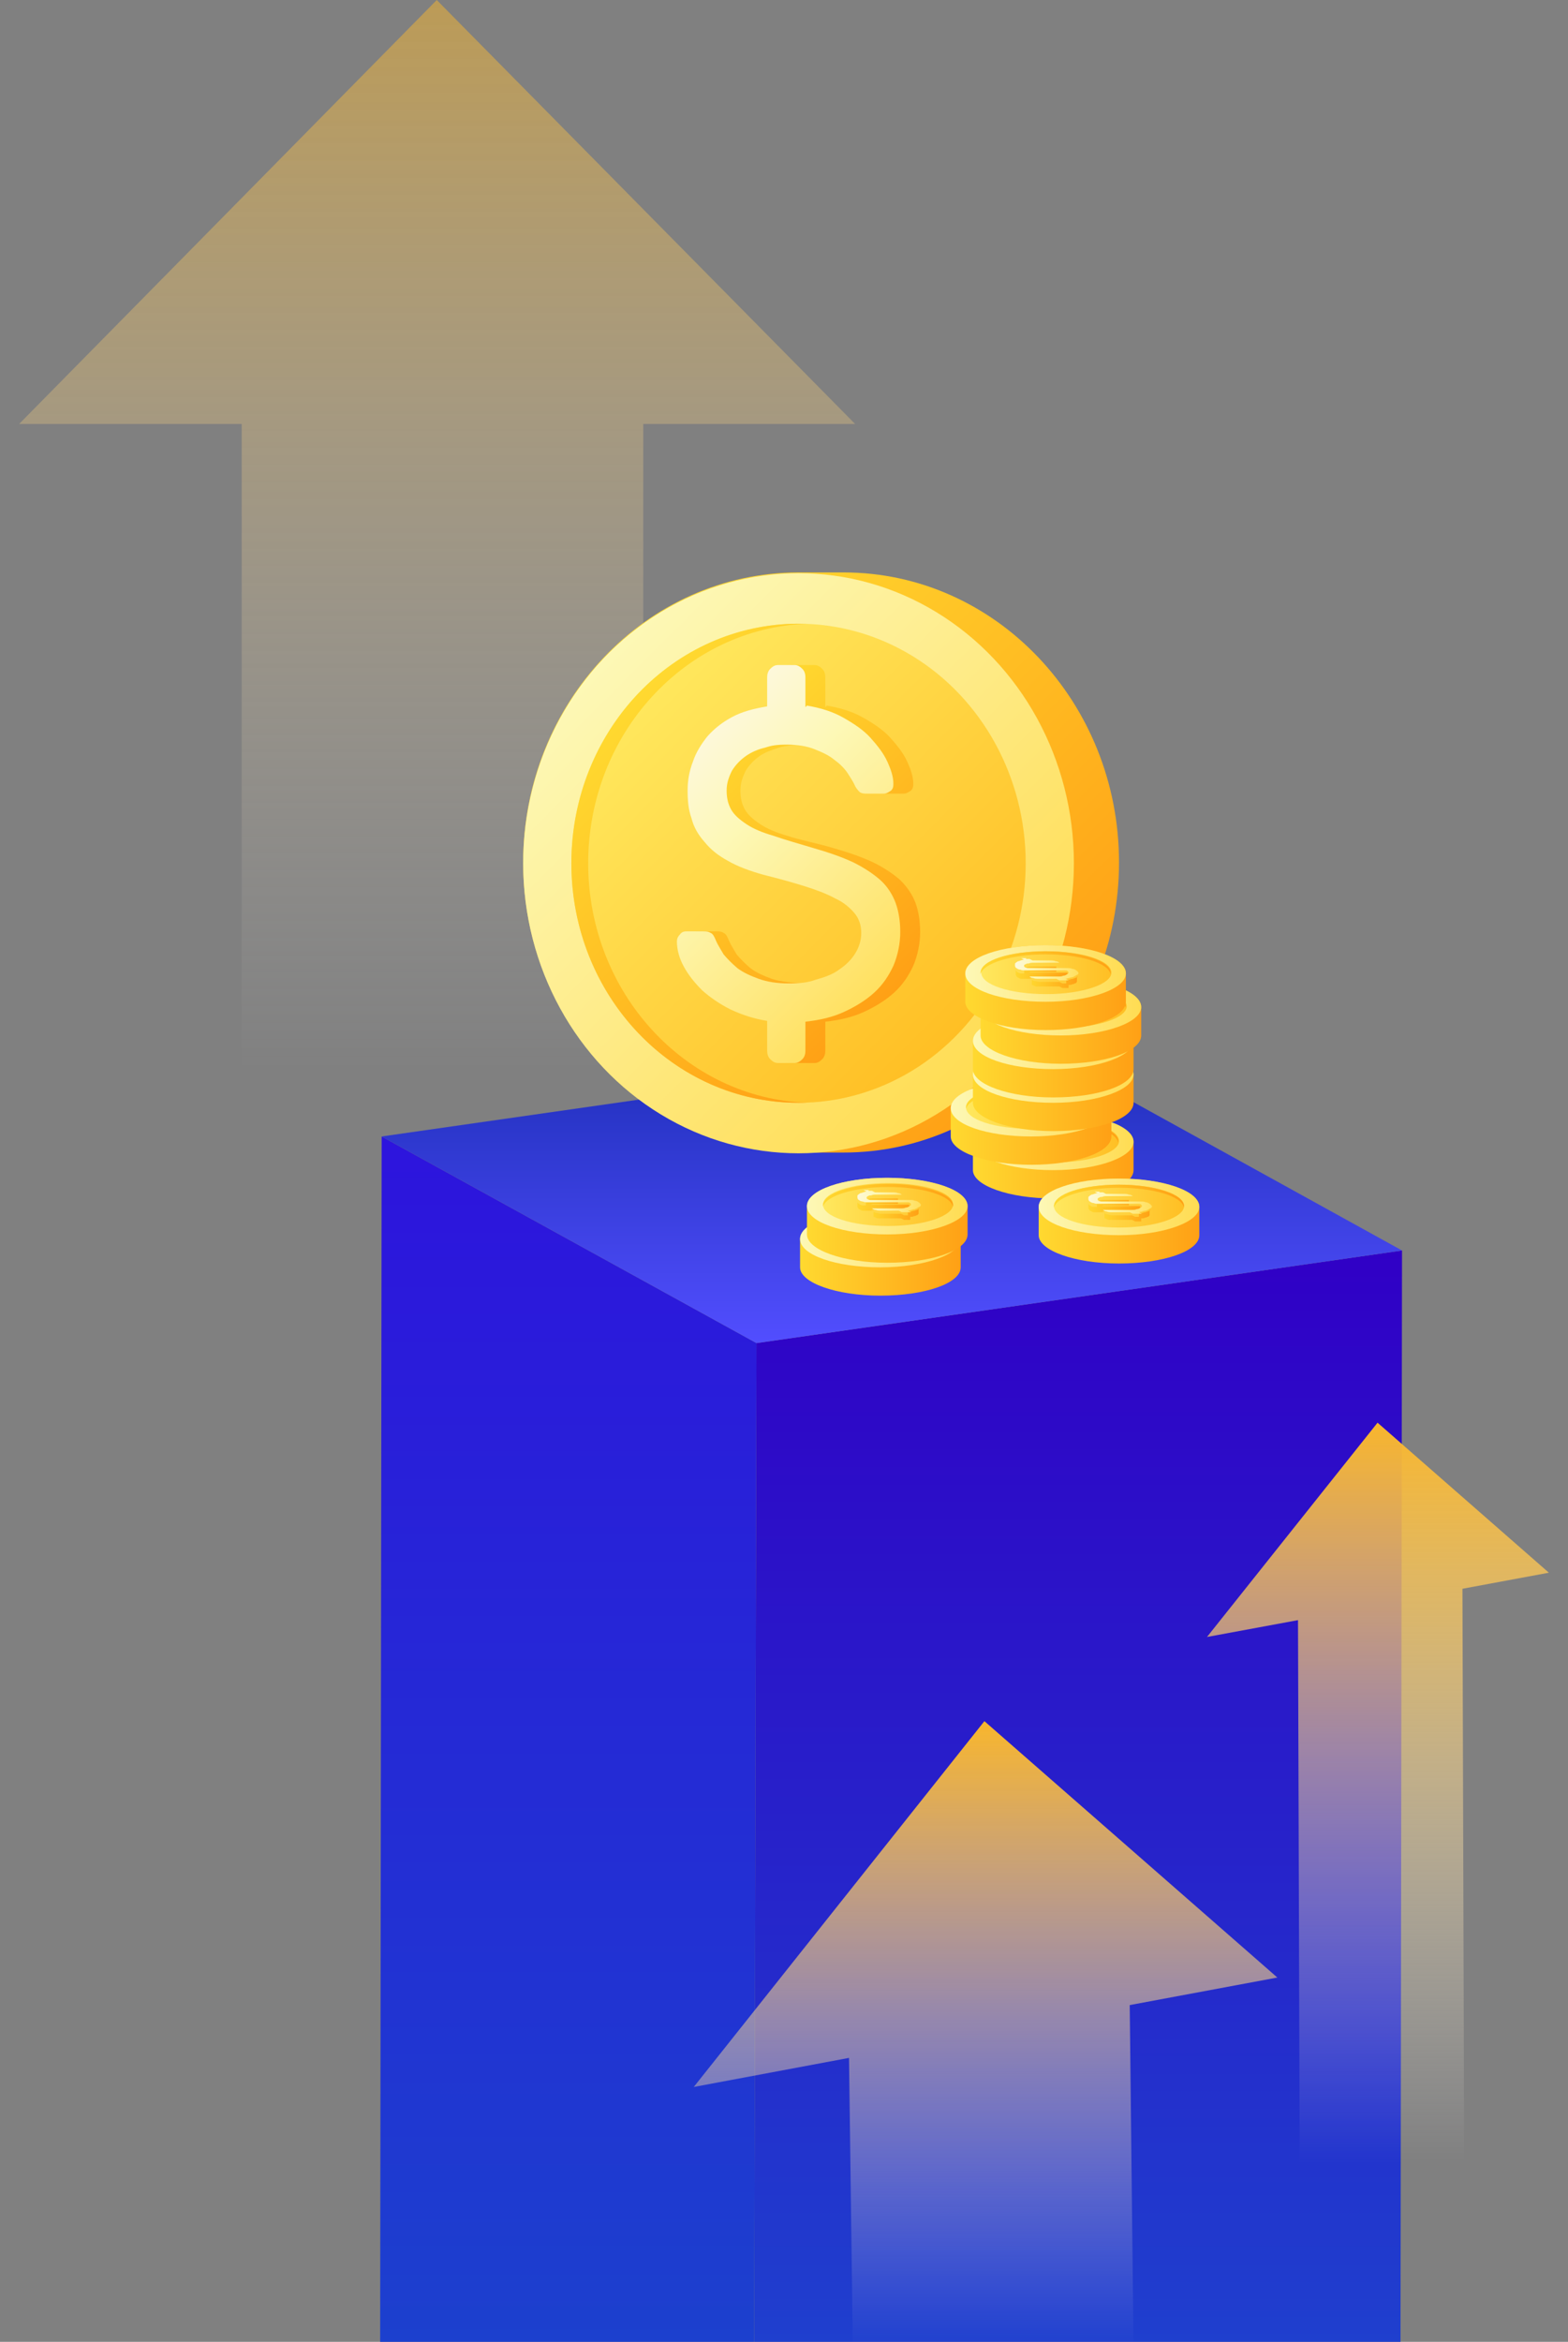<svg xmlns="http://www.w3.org/2000/svg" xmlns:xlink="http://www.w3.org/1999/xlink" viewBox="0 0 205 306"><rect x="0" y="0" width="205" height="306" fill="#808080" stroke="none"/><defs><style>      .st0 {        isolation: isolate;      }      .st1 {        fill: url(#Degradado_sin_nombre_4619);      }      .st2 {        fill: url(#Degradado_sin_nombre_4616);      }      .st3 {        fill: url(#Degradado_sin_nombre_4614);      }      .st4 {        fill: url(#Degradado_sin_nombre_4611);      }      .st5 {        fill: url(#Degradado_sin_nombre_4610);      }      .st6 {        fill: url(#Degradado_sin_nombre_4617);      }      .st7 {        fill: url(#Degradado_sin_nombre_4613);      }      .st8 {        fill: url(#Degradado_sin_nombre_4618);      }      .st9 {        fill: url(#Degradado_sin_nombre_4615);      }      .st10 {        fill: url(#Degradado_sin_nombre_4612);      }      .st11 {        fill: url(#Degradado_sin_nombre_4625);      }      .st12 {        fill: url(#Degradado_sin_nombre_4624);      }      .st13 {        fill: url(#Degradado_sin_nombre_4620);      }      .st14 {        fill: url(#Degradado_sin_nombre_4622);      }      .st15 {        fill: url(#Degradado_sin_nombre_4623);      }      .st16 {        fill: url(#Degradado_sin_nombre_4621);      }      .st17 {        fill: url(#Degradado_sin_nombre_4626);      }      .st18 {        fill: url(#_未命名漸層_8);      }      .st19 {        fill: url(#_未命名漸層_9);      }      .st20 {        fill: url(#Degradado_sin_nombre_471);      }      .st21 {        fill: url(#Degradado_sin_nombre_474);      }      .st22 {        fill: url(#Degradado_sin_nombre_472);      }      .st23 {        fill: url(#Degradado_sin_nombre_473);      }      .st24 {        fill: url(#Degradado_sin_nombre_478);      }      .st25 {        fill: url(#Degradado_sin_nombre_476);      }      .st26 {        fill: url(#Degradado_sin_nombre_477);      }      .st27 {        fill: url(#Degradado_sin_nombre_475);      }      .st28 {        fill: url(#Degradado_sin_nombre_479);      }      .st29 {        fill: url(#Degradado_sin_nombre_469);      }      .st30 {        fill: url(#Degradado_sin_nombre_464);      }      .st31 {        fill: url(#Degradado_sin_nombre_463);      }      .st32 {        fill: url(#Degradado_sin_nombre_462);      }      .st33 {        fill: url(#Degradado_sin_nombre_461);      }      .st34 {        fill: url(#Degradado_sin_nombre_466);      }      .st35 {        fill: url(#Degradado_sin_nombre_467);      }      .st36 {        fill: url(#Degradado_sin_nombre_465);      }      .st37 {        fill: url(#Degradado_sin_nombre_468);      }      .st38 {        fill: url(#Degradado_sin_nombre_485);      }      .st39 {        fill: url(#Degradado_sin_nombre_482);      }      .st40 {        fill: url(#Degradado_sin_nombre_489);      }      .st41 {        fill: url(#Degradado_sin_nombre_486);      }      .st42 {        fill: url(#Degradado_sin_nombre_484);      }      .st43 {        fill: url(#Degradado_sin_nombre_481);      }      .st44 {        fill: url(#Degradado_sin_nombre_487);      }      .st45 {        fill: url(#Degradado_sin_nombre_483);      }      .st46 {        fill: url(#Degradado_sin_nombre_488);      }      .st47 {        fill: url(#Degradado_sin_nombre_452);      }      .st48 {        fill: url(#Degradado_sin_nombre_451);      }      .st49 {        fill: url(#Degradado_sin_nombre_453);      }      .st50 {        fill: url(#_未命名漸層_10);        mix-blend-mode: overlay;        opacity: .5;      }      .st51 {        fill: url(#Degradado_sin_nombre_47);      }      .st52 {        fill: url(#Degradado_sin_nombre_48);      }      .st53 {        fill: url(#Degradado_sin_nombre_49);      }      .st54 {        fill: url(#Degradado_sin_nombre_45);      }      .st55 {        fill: url(#Degradado_sin_nombre_46);      }      .st56 {        fill: url(#Degradado_sin_nombre_51);      }      .st57 {        fill: url(#Degradado_sin_nombre_50);      }    </style><linearGradient id="Degradado_sin_nombre_51" data-name="Degradado sin nombre 51" x1="141" y1="306.1" x2="141" y2="163.4" gradientUnits="userSpaceOnUse"><stop offset="0" stop-color="#1f3fce"></stop><stop offset="1" stop-color="#3000c6"></stop></linearGradient><linearGradient id="Degradado_sin_nombre_50" data-name="Degradado sin nombre 50" x1="74.3" y1="306.1" x2="74.3" y2="148.5" gradientUnits="userSpaceOnUse"><stop offset="0" stop-color="#1c40ce"></stop><stop offset="1" stop-color="#2d14dd"></stop></linearGradient><linearGradient id="Degradado_sin_nombre_49" data-name="Degradado sin nombre 49" x1="116.6" y1="175.5" x2="116.6" y2="136.4" gradientUnits="userSpaceOnUse"><stop offset="0" stop-color="#524eff"></stop><stop offset="1" stop-color="#1d2eb8"></stop></linearGradient><linearGradient id="_&#x672A;&#x547D;&#x540D;&#x6F38;&#x5C64;_10" data-name="&#x672A;&#x547D;&#x540D;&#x6F38;&#x5C64; 10" x1="57.1" y1="234.7" x2="57.1" y2="0" gradientUnits="userSpaceOnUse"><stop offset=".4" stop-color="#fff" stop-opacity="0"></stop><stop offset="1" stop-color="#f8b62d"></stop></linearGradient><linearGradient id="Degradado_sin_nombre_46" data-name="Degradado sin nombre 46" x1="79.8" y1="85.2" x2="135" y2="140.4" gradientUnits="userSpaceOnUse"><stop offset="0" stop-color="#ffd930"></stop><stop offset="1" stop-color="#ffa015"></stop></linearGradient><linearGradient id="Degradado_sin_nombre_48" data-name="Degradado sin nombre 48" x1="78.3" y1="86.6" x2="130.6" y2="138.9" gradientUnits="userSpaceOnUse"><stop offset="0" stop-color="#fdf8b6"></stop><stop offset="1" stop-color="#ffdc52"></stop></linearGradient><linearGradient id="Degradado_sin_nombre_47" data-name="Degradado sin nombre 47" x1="82.8" y1="91.2" x2="126" y2="134.4" gradientUnits="userSpaceOnUse"><stop offset="0" stop-color="#ffe85e"></stop><stop offset="1" stop-color="#ffbf24"></stop></linearGradient><linearGradient id="Degradado_sin_nombre_461" data-name="Degradado sin nombre 46" x1="80.2" y1="93.9" x2="118" y2="131.7" xlink:href="#Degradado_sin_nombre_46"></linearGradient><linearGradient id="Degradado_sin_nombre_462" data-name="Degradado sin nombre 46" x1="91" y1="98.7" x2="119.5" y2="127.2" xlink:href="#Degradado_sin_nombre_46"></linearGradient><linearGradient id="Degradado_sin_nombre_45" data-name="Degradado sin nombre 45" x1="89.1" y1="98.9" x2="117.1" y2="127" gradientUnits="userSpaceOnUse"><stop offset="0" stop-color="#fdf8db"></stop><stop offset=".3" stop-color="#fdf8b6"></stop><stop offset="1" stop-color="#ffe060"></stop></linearGradient><linearGradient id="Degradado_sin_nombre_463" data-name="Degradado sin nombre 46" x1="127.2" y1="151" x2="148.2" y2="151" xlink:href="#Degradado_sin_nombre_46"></linearGradient><linearGradient id="Degradado_sin_nombre_481" data-name="Degradado sin nombre 48" x1="127.2" y1="149.2" x2="148.2" y2="149.2" xlink:href="#Degradado_sin_nombre_48"></linearGradient><linearGradient id="Degradado_sin_nombre_471" data-name="Degradado sin nombre 47" x1="129.2" y1="149.1" x2="146.3" y2="149.1" xlink:href="#Degradado_sin_nombre_47"></linearGradient><linearGradient id="Degradado_sin_nombre_464" data-name="Degradado sin nombre 46" x1="129.2" y1="147.8" x2="146.3" y2="147.8" xlink:href="#Degradado_sin_nombre_46"></linearGradient><linearGradient id="Degradado_sin_nombre_465" data-name="Degradado sin nombre 46" x1="124.3" y1="146.6" x2="145.3" y2="146.6" xlink:href="#Degradado_sin_nombre_46"></linearGradient><linearGradient id="Degradado_sin_nombre_482" data-name="Degradado sin nombre 48" x1="124.3" y1="144.8" x2="145.3" y2="144.8" xlink:href="#Degradado_sin_nombre_48"></linearGradient><linearGradient id="Degradado_sin_nombre_472" data-name="Degradado sin nombre 47" x1="126.2" y1="144.7" x2="143.3" y2="144.7" xlink:href="#Degradado_sin_nombre_47"></linearGradient><linearGradient id="Degradado_sin_nombre_466" data-name="Degradado sin nombre 46" x1="126.2" y1="143.4" x2="143.3" y2="143.4" xlink:href="#Degradado_sin_nombre_46"></linearGradient><linearGradient id="Degradado_sin_nombre_467" data-name="Degradado sin nombre 46" x1="127.2" y1="142.3" x2="148.2" y2="142.3" xlink:href="#Degradado_sin_nombre_46"></linearGradient><linearGradient id="Degradado_sin_nombre_483" data-name="Degradado sin nombre 48" x1="127.2" y1="140.4" x2="148.2" y2="140.4" xlink:href="#Degradado_sin_nombre_48"></linearGradient><linearGradient id="Degradado_sin_nombre_473" data-name="Degradado sin nombre 47" x1="129.2" y1="140.3" x2="146.3" y2="140.3" xlink:href="#Degradado_sin_nombre_47"></linearGradient><linearGradient id="Degradado_sin_nombre_468" data-name="Degradado sin nombre 46" x1="129.2" y1="139" x2="146.3" y2="139" xlink:href="#Degradado_sin_nombre_46"></linearGradient><linearGradient id="Degradado_sin_nombre_469" data-name="Degradado sin nombre 46" x1="127.2" y1="137.9" x2="148.2" y2="137.9" xlink:href="#Degradado_sin_nombre_46"></linearGradient><linearGradient id="Degradado_sin_nombre_484" data-name="Degradado sin nombre 48" x1="127.2" y1="136" x2="148.2" y2="136" xlink:href="#Degradado_sin_nombre_48"></linearGradient><linearGradient id="Degradado_sin_nombre_474" data-name="Degradado sin nombre 47" x1="129.2" y1="135.9" x2="146.3" y2="135.9" xlink:href="#Degradado_sin_nombre_47"></linearGradient><linearGradient id="Degradado_sin_nombre_4610" data-name="Degradado sin nombre 46" x1="129.2" y1="134.6" x2="146.3" y2="134.6" xlink:href="#Degradado_sin_nombre_46"></linearGradient><linearGradient id="Degradado_sin_nombre_4611" data-name="Degradado sin nombre 46" x1="128.2" y1="133.5" x2="149.2" y2="133.5" xlink:href="#Degradado_sin_nombre_46"></linearGradient><linearGradient id="Degradado_sin_nombre_485" data-name="Degradado sin nombre 48" x1="128.2" y1="131.6" x2="149.2" y2="131.6" xlink:href="#Degradado_sin_nombre_48"></linearGradient><linearGradient id="Degradado_sin_nombre_475" data-name="Degradado sin nombre 47" x1="130.2" y1="131.5" x2="147.3" y2="131.5" xlink:href="#Degradado_sin_nombre_47"></linearGradient><linearGradient id="Degradado_sin_nombre_4612" data-name="Degradado sin nombre 46" x1="130.2" y1="130.2" x2="147.3" y2="130.2" xlink:href="#Degradado_sin_nombre_46"></linearGradient><linearGradient id="Degradado_sin_nombre_4613" data-name="Degradado sin nombre 46" x1="126.3" y1="129.1" x2="147.2" y2="129.1" xlink:href="#Degradado_sin_nombre_46"></linearGradient><linearGradient id="Degradado_sin_nombre_486" data-name="Degradado sin nombre 48" x1="126.3" y1="127.2" x2="147.2" y2="127.2" xlink:href="#Degradado_sin_nombre_48"></linearGradient><linearGradient id="Degradado_sin_nombre_476" data-name="Degradado sin nombre 47" x1="128.2" y1="127.1" x2="145.3" y2="127.1" xlink:href="#Degradado_sin_nombre_47"></linearGradient><linearGradient id="Degradado_sin_nombre_4614" data-name="Degradado sin nombre 46" x1="128.2" y1="125.8" x2="145.3" y2="125.8" xlink:href="#Degradado_sin_nombre_46"></linearGradient><linearGradient id="Degradado_sin_nombre_4615" data-name="Degradado sin nombre 46" x1="132.6" y1="126.7" x2="139.7" y2="126.7" xlink:href="#Degradado_sin_nombre_46"></linearGradient><linearGradient id="Degradado_sin_nombre_4616" data-name="Degradado sin nombre 46" x1="134.5" y1="128.4" x2="140.9" y2="128.4" xlink:href="#Degradado_sin_nombre_46"></linearGradient><linearGradient id="Degradado_sin_nombre_451" data-name="Degradado sin nombre 45" x1="132.6" y1="127" x2="140.9" y2="127" xlink:href="#Degradado_sin_nombre_45"></linearGradient><linearGradient id="Degradado_sin_nombre_4617" data-name="Degradado sin nombre 46" x1="104.6" y1="163.8" x2="125.6" y2="163.8" xlink:href="#Degradado_sin_nombre_46"></linearGradient><linearGradient id="Degradado_sin_nombre_487" data-name="Degradado sin nombre 48" x1="104.6" y1="161.9" x2="125.6" y2="161.9" xlink:href="#Degradado_sin_nombre_48"></linearGradient><linearGradient id="Degradado_sin_nombre_477" data-name="Degradado sin nombre 47" x1="106.5" y1="161.8" x2="123.6" y2="161.8" xlink:href="#Degradado_sin_nombre_47"></linearGradient><linearGradient id="Degradado_sin_nombre_4618" data-name="Degradado sin nombre 46" x1="106.5" y1="160.5" x2="123.6" y2="160.5" xlink:href="#Degradado_sin_nombre_46"></linearGradient><linearGradient id="Degradado_sin_nombre_4619" data-name="Degradado sin nombre 46" x1="105.6" y1="159.4" x2="126.5" y2="159.4" xlink:href="#Degradado_sin_nombre_46"></linearGradient><linearGradient id="Degradado_sin_nombre_488" data-name="Degradado sin nombre 48" x1="105.6" y1="157.6" x2="126.5" y2="157.6" xlink:href="#Degradado_sin_nombre_48"></linearGradient><linearGradient id="Degradado_sin_nombre_478" data-name="Degradado sin nombre 47" x1="107.5" y1="157.4" x2="124.6" y2="157.4" xlink:href="#Degradado_sin_nombre_47"></linearGradient><linearGradient id="Degradado_sin_nombre_4620" data-name="Degradado sin nombre 46" x1="107.5" y1="156.1" x2="124.6" y2="156.1" xlink:href="#Degradado_sin_nombre_46"></linearGradient><linearGradient id="Degradado_sin_nombre_4621" data-name="Degradado sin nombre 46" x1="111.9" y1="157.1" x2="119" y2="157.1" xlink:href="#Degradado_sin_nombre_46"></linearGradient><linearGradient id="Degradado_sin_nombre_4622" data-name="Degradado sin nombre 46" x1="113.8" y1="158.7" x2="120.2" y2="158.7" xlink:href="#Degradado_sin_nombre_46"></linearGradient><linearGradient id="Degradado_sin_nombre_452" data-name="Degradado sin nombre 45" x1="111.9" y1="157.3" x2="120.2" y2="157.3" xlink:href="#Degradado_sin_nombre_45"></linearGradient><linearGradient id="Degradado_sin_nombre_4623" data-name="Degradado sin nombre 46" x1="135.8" y1="159.6" x2="156.8" y2="159.6" xlink:href="#Degradado_sin_nombre_46"></linearGradient><linearGradient id="Degradado_sin_nombre_489" data-name="Degradado sin nombre 48" x1="135.8" y1="157.7" x2="156.8" y2="157.7" xlink:href="#Degradado_sin_nombre_48"></linearGradient><linearGradient id="Degradado_sin_nombre_479" data-name="Degradado sin nombre 47" x1="137.7" y1="157.6" x2="154.8" y2="157.6" xlink:href="#Degradado_sin_nombre_47"></linearGradient><linearGradient id="Degradado_sin_nombre_4624" data-name="Degradado sin nombre 46" x1="137.7" y1="156.3" x2="154.8" y2="156.3" xlink:href="#Degradado_sin_nombre_46"></linearGradient><linearGradient id="Degradado_sin_nombre_4625" data-name="Degradado sin nombre 46" x1="142.1" y1="157.2" x2="149.2" y2="157.2" xlink:href="#Degradado_sin_nombre_46"></linearGradient><linearGradient id="Degradado_sin_nombre_4626" data-name="Degradado sin nombre 46" x1="144" y1="158.9" x2="150.5" y2="158.9" xlink:href="#Degradado_sin_nombre_46"></linearGradient><linearGradient id="Degradado_sin_nombre_453" data-name="Degradado sin nombre 45" x1="142.1" y1="157.5" x2="150.5" y2="157.5" xlink:href="#Degradado_sin_nombre_45"></linearGradient><linearGradient id="_&#x672A;&#x547D;&#x540D;&#x6F38;&#x5C64;_8" data-name="&#x672A;&#x547D;&#x540D;&#x6F38;&#x5C64; 8" x1="180.2" y1="306.9" x2="180.2" y2="185.9" gradientUnits="userSpaceOnUse"><stop offset=".2" stop-color="#fff" stop-opacity="0"></stop><stop offset="1" stop-color="#f8b62d"></stop></linearGradient><linearGradient id="_&#x672A;&#x547D;&#x540D;&#x6F38;&#x5C64;_9" data-name="&#x672A;&#x547D;&#x540D;&#x6F38;&#x5C64; 9" x1="128.8" y1="306.9" x2="128.8" y2="224.9" gradientUnits="userSpaceOnUse"><stop offset="0" stop-color="#fff" stop-opacity="0"></stop><stop offset="1" stop-color="#f8b62d"></stop></linearGradient></defs><g class="st0"><g id="_&#x5716;&#x5C64;_1" data-name="&#x5716;&#x5C64;_1"><polygon class="st56" points="183.3 163.4 183.1 306.1 98.6 306.1 98.9 175.5 183.3 163.4"></polygon><polygon class="st57" points="98.6 306.1 49.7 306.1 49.9 148.5 98.9 175.5 98.6 306.1"></polygon><polygon class="st53" points="98.9 175.5 49.9 148.5 134.4 136.4 183.3 163.4 98.9 175.5"></polygon><polygon class="st50" points="111.8 55.4 57.1 0 2.5 55.4 31.6 55.4 31.6 234.7 84.1 234.7 84.1 55.4 111.8 55.4"></polygon><path class="st55" d="M110.3,74.8h-5.9c-19.9,0-36,17-36,37.9s16.1,37.9,36,37.9h5.9c19.9,0,36-17,36-37.9s-16.1-37.9-36-37.9Z"></path><ellipse class="st52" cx="104.4" cy="112.8" rx="36" ry="37.9"></ellipse><ellipse class="st51" cx="104.4" cy="112.8" rx="29.7" ry="31.3"></ellipse><path class="st33" d="M76.9,112.8c0-16.9,12.7-30.7,28.6-31.3-.4,0-.7,0-1.1,0-16.4,0-29.7,14-29.7,31.3s13.3,31.3,29.7,31.3.7,0,1.1,0c-15.9-.6-28.6-14.4-28.6-31.3Z"></path><path class="st32" d="M108.1,92.2c1.8.3,3.4.8,4.8,1.6,1.4.8,2.6,1.6,3.5,2.6.9,1,1.7,2,2.2,3.1.5,1.1.8,2,.8,2.9,0,.3,0,.6-.3.9-.3.2-.6.4-.9.4h-2.2c-.4,0-.7,0-1-.2-.2-.2-.5-.5-.7-1-.2-.4-.5-.9-.9-1.5-.4-.6-1-1.2-1.7-1.7-.7-.6-1.6-1-2.6-1.4-1-.4-2.2-.6-3.6-.6s-2.8.1-3.7.4-1.8.6-2.5,1.1c-.7.5-1.3,1.1-1.8,1.9-.4.8-.7,1.6-.7,2.6s.2,1.8.6,2.5c.4.7,1.1,1.3,2,1.9.9.6,2.1,1.1,3.5,1.5,1.4.5,4,1,6,1.6,2.1.6,3.8,1.2,5.3,1.9,1.4.7,2.6,1.5,3.5,2.3.9.9,1.6,1.9,2,3,.4,1.1.6,2.4.6,3.8s-.3,3-.9,4.4c-.6,1.3-1.4,2.5-2.5,3.5-1.1,1-2.4,1.8-3.9,2.5-1.5.7-3.2,1.1-5.1,1.3v3.8c0,.4-.1.8-.4,1.1-.3.3-.6.5-1,.5h-3.1c-.4,0-.7-.2-1-.5-.3-.3-.4-.7-.4-1.1v-3.9c-1.8-.3-3.3-.8-4.8-1.5-1.4-.7-2.7-1.6-3.7-2.5-1-1-1.8-2-2.4-3.1-.6-1.1-.9-2.2-.9-3.3,0-.3.1-.6.4-.9.2-.3.5-.4.8-.4h2.2c.4,0,.7,0,1,.2.3.1.5.5.7,1,.2.5.6,1.1,1,1.8.5.6,1.1,1.2,1.8,1.8.8.6,1.7,1,2.8,1.4,1.1.4,3.2.6,4.7.6s2.5-.1,3.6-.5c1.1-.3,2.2-.7,3-1.3.9-.6,1.6-1.3,2.1-2.1.5-.8.8-1.7.8-2.7s-.3-1.9-.9-2.6c-.6-.7-1.4-1.4-2.5-1.9-1.1-.6-2.4-1.1-4-1.6-1.6-.5-4.2-1-6.2-1.5-1.8-.5-3.4-1.1-4.6-1.8-1.3-.7-2.3-1.5-3.1-2.5s-1.4-1.9-1.7-3.1c-.4-1.1-.5-2.3-.5-3.6s.2-2.5.7-3.8c.4-1.2,1.1-2.3,1.9-3.3.9-1,1.9-1.8,3.2-2.5,1.3-.7,2.8-1.1,4.6-1.4v-3.8c0-.4.1-.8.4-1.1.3-.3.6-.5,1-.5h3.1c.4,0,.7.2,1,.5.3.3.4.7.4,1.1v3.9Z"></path><path class="st54" d="M105.5,92.2c1.8.3,3.4.8,4.8,1.6,1.4.8,2.6,1.6,3.5,2.6.9,1,1.7,2,2.2,3.1.5,1.1.8,2,.8,2.9,0,.3,0,.6-.3.9-.3.2-.6.4-.9.4h-2.2c-.4,0-.7,0-1-.2-.2-.2-.5-.5-.7-1-.2-.4-.5-.9-.9-1.5-.4-.6-1-1.2-1.7-1.7-.7-.6-1.6-1-2.6-1.4-1-.4-2.2-.6-3.6-.6s-2,.1-2.9.4c-.9.2-1.8.6-2.5,1.1-.7.5-1.3,1.1-1.8,1.9-.4.8-.7,1.6-.7,2.6s.2,1.8.6,2.5c.4.7,1.1,1.3,2,1.9.9.6,2.1,1.1,3.5,1.5,1.4.5,3.2,1,5.2,1.6,2.1.6,3.8,1.2,5.3,1.9,1.4.7,2.6,1.5,3.5,2.3s1.6,1.9,2,3c.4,1.1.6,2.4.6,3.8s-.3,3-.9,4.4c-.6,1.3-1.4,2.5-2.5,3.5s-2.4,1.8-3.9,2.5c-1.5.7-3.2,1.1-5.1,1.3v3.8c0,.4-.1.8-.4,1.1-.3.3-.6.5-1,.5h-2.2c-.4,0-.7-.2-1-.5-.3-.3-.4-.7-.4-1.1v-3.9c-1.8-.3-3.3-.8-4.8-1.5-1.4-.7-2.7-1.6-3.7-2.5-1-1-1.8-2-2.4-3.1-.6-1.1-.9-2.2-.9-3.3,0-.3.1-.6.4-.9.2-.3.5-.4.8-.4h2.2c.4,0,.7,0,1,.2.3.1.5.5.7,1,.2.5.6,1.1,1,1.8.5.6,1.1,1.2,1.8,1.8.8.6,1.7,1,2.8,1.4,1.1.4,2.4.6,3.9.6s2.5-.1,3.6-.5c1.1-.3,2.2-.7,3-1.3.9-.6,1.6-1.3,2.1-2.1.5-.8.8-1.7.8-2.7s-.3-1.9-.9-2.6c-.6-.7-1.4-1.4-2.5-1.9-1.1-.6-2.4-1.1-4-1.6-1.6-.5-3.4-1-5.4-1.5-1.8-.5-3.4-1.1-4.6-1.8-1.3-.7-2.3-1.5-3.1-2.5-.8-.9-1.4-1.9-1.7-3.1-.4-1.1-.5-2.3-.5-3.6s.2-2.5.7-3.8c.4-1.2,1.1-2.3,1.9-3.3.9-1,1.9-1.8,3.2-2.5s2.8-1.1,4.6-1.4v-3.8c0-.4.1-.8.4-1.1.3-.3.6-.5,1-.5h2.2c.4,0,.7.2,1,.5.3.3.4.7.4,1.1v3.9Z"></path><path class="st31" d="M148.2,149.2c0-2-4.7-3.7-10.5-3.7s-10.5,1.6-10.5,3.7v3.7c0,2,4.7,3.7,10.5,3.7s10.5-1.6,10.5-3.7v-3.7Z"></path><path class="st43" d="M148.2,149.2c0,2-4.7,3.7-10.5,3.7s-10.5-1.6-10.5-3.7,4.7-3.7,10.5-3.7,10.5,1.6,10.5,3.7Z"></path><path class="st20" d="M146.3,149.1c0,1.5-3.8,2.8-8.5,2.8s-8.5-1.2-8.5-2.8,3.8-2.8,8.5-2.8,8.5,1.2,8.5,2.8Z"></path><path class="st30" d="M137.7,146.7c4.5,0,8.2,1.1,8.5,2.6,0,0,0-.1,0-.2,0-1.5-3.8-2.8-8.5-2.8s-8.5,1.2-8.5,2.8,0,.1,0,.2c.3-1.4,4-2.6,8.5-2.6Z"></path><path class="st36" d="M145.3,144.8c0-2-4.7-3.7-10.5-3.7s-10.5,1.6-10.5,3.7v3.7c0,2,4.7,3.7,10.5,3.7s10.5-1.6,10.5-3.7v-3.7Z"></path><path class="st39" d="M145.3,144.8c0,2-4.7,3.7-10.5,3.7s-10.5-1.6-10.5-3.7,4.7-3.7,10.5-3.7,10.5,1.6,10.5,3.7Z"></path><path class="st22" d="M143.3,144.7c0,1.5-3.8,2.8-8.5,2.8s-8.5-1.2-8.5-2.8,3.8-2.8,8.5-2.8,8.5,1.2,8.5,2.8Z"></path><path class="st34" d="M134.8,142.3c4.5,0,8.2,1.1,8.5,2.6,0,0,0-.1,0-.2,0-1.5-3.8-2.8-8.5-2.8s-8.5,1.2-8.5,2.8,0,.1,0,.2c.3-1.4,4-2.6,8.5-2.6Z"></path><path class="st35" d="M148.2,140.4c0-2-4.7-3.7-10.5-3.7s-10.5,1.6-10.5,3.7v3.7c0,2,4.7,3.7,10.5,3.7s10.5-1.6,10.5-3.7v-3.7Z"></path><path class="st45" d="M148.2,140.4c0,2-4.7,3.7-10.5,3.7s-10.5-1.6-10.5-3.7,4.7-3.7,10.5-3.7,10.5,1.6,10.5,3.7Z"></path><path class="st23" d="M146.3,140.3c0,1.5-3.8,2.8-8.5,2.8s-8.5-1.2-8.5-2.8,3.8-2.8,8.5-2.8,8.5,1.2,8.5,2.8Z"></path><path class="st37" d="M137.7,137.9c4.5,0,8.2,1.1,8.5,2.6,0,0,0-.1,0-.2,0-1.5-3.8-2.8-8.5-2.8s-8.5,1.2-8.5,2.8,0,.1,0,.2c.3-1.4,4-2.6,8.5-2.6Z"></path><path class="st29" d="M148.2,136c0-2-4.7-3.7-10.5-3.7s-10.5,1.6-10.5,3.7v3.7c0,2,4.7,3.7,10.5,3.7s10.5-1.6,10.5-3.7v-3.7Z"></path><path class="st42" d="M148.2,136c0,2-4.7,3.7-10.5,3.7s-10.5-1.6-10.5-3.7,4.7-3.7,10.5-3.7,10.5,1.6,10.5,3.7Z"></path><path class="st21" d="M146.3,135.9c0,1.5-3.8,2.8-8.5,2.8s-8.5-1.2-8.5-2.8,3.8-2.8,8.5-2.8,8.5,1.2,8.5,2.8Z"></path><path class="st5" d="M137.7,133.5c4.5,0,8.2,1.1,8.5,2.6,0,0,0-.1,0-.2,0-1.5-3.8-2.8-8.5-2.8s-8.5,1.2-8.5,2.8,0,.1,0,.2c.3-1.4,4-2.6,8.5-2.6Z"></path><path class="st4" d="M149.2,131.6c0-2-4.7-3.7-10.5-3.7s-10.5,1.6-10.5,3.7v3.7c0,2,4.7,3.7,10.5,3.7s10.5-1.6,10.5-3.7v-3.7Z"></path><path class="st38" d="M149.2,131.6c0,2-4.7,3.7-10.5,3.7s-10.5-1.6-10.5-3.7,4.7-3.7,10.5-3.7,10.5,1.6,10.5,3.7Z"></path><path class="st27" d="M147.3,131.5c0,1.5-3.8,2.8-8.5,2.8s-8.5-1.2-8.5-2.8,3.8-2.8,8.5-2.8,8.5,1.2,8.5,2.8Z"></path><path class="st10" d="M138.7,129.1c4.5,0,8.2,1.1,8.5,2.6,0,0,0-.1,0-.2,0-1.5-3.8-2.8-8.5-2.8s-8.5,1.2-8.5,2.8,0,.1,0,.2c.3-1.4,4-2.6,8.5-2.6Z"></path><path class="st7" d="M147.2,127.2c0-2-4.7-3.7-10.5-3.7s-10.5,1.6-10.5,3.7v3.7c0,2,4.7,3.7,10.5,3.7s10.5-1.6,10.5-3.7v-3.7Z"></path><path class="st41" d="M147.2,127.2c0,2-4.7,3.7-10.5,3.7s-10.5-1.6-10.5-3.7,4.7-3.7,10.5-3.7,10.5,1.6,10.5,3.7Z"></path><path class="st25" d="M145.3,127.1c0,1.5-3.8,2.8-8.5,2.8s-8.5-1.2-8.5-2.8,3.8-2.8,8.5-2.8,8.5,1.2,8.5,2.8Z"></path><path class="st3" d="M136.7,124.7c4.5,0,8.2,1.1,8.5,2.6,0,0,0-.1,0-.2,0-1.5-3.8-2.8-8.5-2.8s-8.5,1.2-8.5,2.8,0,.1,0,.2c.3-1.4,4-2.6,8.5-2.6Z"></path><path class="st9" d="M134.6,127.8c0,0,.2,0,.3,0,0,0,0,0,0,0,.3,0,.7,0,1.2,0,.5,0,.9,0,1.3,0,.4,0,.7,0,1,0,.1,0,.2,0,.3,0,0,0,0,0,.1,0,.1,0,.2,0,.3,0,0,0,.1,0,.2,0,0,0,0,0,0,0,0,0,.1,0,.2,0,0,0,.1.1.1.2v-.7c0,0,0-.1-.1-.2,0,0-.1,0-.2,0,0,0,0,0,0,0,0,0,0,0-.2,0,0,0,0,0,0,0,0,0-.2,0-.3,0,0,0,0,0-.1,0,0,0-.1,0-.2,0,0,0,0,0-.1,0-.3,0-.6,0-1,0-.4,0-.8,0-1.3,0-.4,0-.8,0-1.2,0-.1,0-.2,0-.3,0,0,0-.1,0-.2,0-.1,0-.3,0-.4,0,0,0-.1,0-.2,0,0,0,0,0,0,0,0,0,0,0,0,0,0,0,0,0,0,0,0,0,0,0,.1,0,0,0,0,0,.1,0,0,0,0,0,0,0,0,0,.1,0,.2,0,.2,0,.4,0,.6-.1.3,0,.6,0,.8,0,.1,0,.3,0,.4,0,.1,0,.2,0,.3,0,0,0,.2,0,.3,0,0,0,0,0,0,0,0,0,.1,0,.2,0,.1,0,.3,0,.3,0,0,0,.1,0,.2,0,0,0,0,0,0,0,0,0,0,0,0,0,0,0,0,0,0,0,0,0,.1,0,.2,0h.5c0,0,0,0,.1,0,0,0,0,0,0,0,0,0,0,0,0,0,0,0,0,0,0,0,0,0,0,0,0,0v-.7s0,0,0,0c0,0,0,0,0,0,0,0,0,0-.1,0h-.5c0,0-.2,0-.2,0,0,0,0,0-.1,0,0,0,0,0-.2,0,0,0-.2,0-.3,0,0,0,0,0,0,0,0,0,0,0-.1,0,0,0,0,0,0,0,0,0-.2,0-.3,0,0,0-.2,0-.3,0,0,0,0,0,0,0-.1,0-.2,0-.4,0-.3,0-.5,0-.8,0-.2,0-.4,0-.6.1,0,0-.2,0-.2,0,0,0,0,0,0,0,0,0,0,0,0,0,0,0,0,0,0,0,0,0,0,0,0,0v-.6s-.4-.2-.4-.2c0,0,0,0,0,0v.7s0,0,0,0l.3.2s0,0,0,0c0,0,0,0,0,0,0,0,0,0,0,0v.7s0,0,0,0c0,0,0,0-.1,0-.1,0-.2,0-.3,0-.2,0-.4-.1-.5-.2-.1,0-.2-.2-.2-.3,0,0,0,0,0,0v.7s0,0,0,0c0,0,.1.2.2.3.1,0,.3.2.5.2,0,0,.2,0,.3,0,0,0,0,0,.1,0,0,0,.1,0,.2,0,0,0,0,0,.1,0,.1,0,.3,0,.4,0,0,0,.1,0,.2,0Z"></path><path class="st2" d="M140.9,127.6s0,0,0,0c0,0,0,0-.1.1,0,0-.1,0-.2.1,0,0,0,0,0,0,0,0-.2,0-.3.1-.3,0-.6.2-.9.2v.4s-.2,0-.2,0c0,0-.2,0-.3,0,0,0,0,0,0,0,0,0,0,0,0,0,0,0,0,0,0,0l-.4-.2c-.4,0-.8,0-1.2,0-.2,0-.3,0-.4,0,0,0-.1,0-.2,0-.2,0-.3,0-.5,0-.3,0-.6,0-.8-.1-.2,0-.4-.1-.5-.2,0,0,0,0,0,0v.7s0,0,0,0c.1,0,.3.1.5.2.1,0,.3,0,.4,0,.1,0,.3,0,.4,0,.1,0,.3,0,.5,0,0,0,.1,0,.2,0,0,0,.1,0,.2,0,0,0,.1,0,.2,0,.4,0,.8,0,1.2,0l.4.2s0,0,0,0c0,0,0,0,0,0,0,0,0,0,0,0,0,0,0,0,0,0,0,0,0,0,0,0,0,0,.1,0,.2,0h.5c0,0,0,0,.1,0,0,0,0,0,0,0,0,0,0,0,0,0,0,0,0,0,0,0,0,0,0,0,0,0v-.4c.2,0,.4,0,.5-.1.1,0,.2,0,.3-.1,0,0,0,0,0,0,0,0,0,0,0,0,0,0,.2,0,.2-.1,0,0,0,0,.1-.1,0,0,0,0,0,0,0,0,0,0,0,0,0,0,0,0,0-.1v-.7s0,0,0,.1Z"></path><path class="st48" d="M134.1,125.3c0,0,.2,0,.3,0,0,0,.2,0,.2,0l.4.2c.4,0,.8,0,1.2,0,.4,0,.7,0,1,0,.3,0,.6,0,.8.1.2,0,.4.1.5.2,0,0,0,0,0,0,0,0,0,0-.1,0h-.5c0,0-.2,0-.2,0,0,0-.2,0-.3,0,0,0-.2,0-.3,0-.2,0-.3,0-.5,0-.2,0-.4,0-.7,0-.3,0-.5,0-.8,0-.2,0-.4,0-.6.1-.2,0-.3,0-.4.1-.1,0-.2.1-.2.2,0,0,0,.1.1.2.1,0,.2.1.4.1.2,0,.4,0,.6,0,.3,0,.6,0,.9,0,.3,0,.8,0,1.3,0,.5,0,.9,0,1.3,0,.4,0,.7,0,1,0,.3,0,.5,0,.7.1.2,0,.4.1.5.2.2.1.2.2.3.3,0,.1,0,.2-.2.3-.1,0-.3.2-.6.3-.3,0-.6.2-.9.2l.4.2s0,0,0,0c0,0,0,0-.2,0h-.5c0,0-.2,0-.3,0,0,0-.2,0-.2,0l-.4-.2c-.4,0-.8,0-1.2,0-.4,0-.7,0-1,0-.3,0-.6,0-.8-.1-.2,0-.4-.1-.5-.2,0,0,0,0,0,0,0,0,0,0,.1,0h.5c0,0,.2,0,.2,0,0,0,.2,0,.3,0,.1,0,.2,0,.4,0,.2,0,.4,0,.6,0,.2,0,.5,0,.7,0,.3,0,.6,0,.9,0,.3,0,.5,0,.7-.1.2,0,.4-.1.5-.2.1,0,.2-.1.2-.2,0,0,0-.1-.1-.2s-.3-.1-.4-.1c-.2,0-.4,0-.7,0-.3,0-.6,0-1,0-.4,0-.8,0-1.3,0-.4,0-.8,0-1.2,0-.3,0-.7,0-.9,0-.3,0-.5,0-.7-.1-.2,0-.4-.1-.5-.2-.1,0-.2-.2-.2-.3,0,0,0-.2,0-.3,0,0,.2-.2.4-.3.2,0,.5-.2.8-.2l-.4-.2s0,0,0,0c0,0,0,0,.2,0h.5Z"></path><path class="st6" d="M125.6,161.9c0-2-4.7-3.7-10.5-3.7s-10.5,1.6-10.5,3.7v3.7c0,2,4.7,3.7,10.5,3.7s10.5-1.6,10.5-3.7v-3.7Z"></path><path class="st44" d="M125.6,161.9c0,2-4.7,3.7-10.5,3.7s-10.5-1.6-10.5-3.7,4.7-3.7,10.5-3.7,10.5,1.6,10.5,3.7Z"></path><path class="st26" d="M123.6,161.8c0,1.5-3.8,2.8-8.5,2.8s-8.5-1.2-8.5-2.8,3.8-2.8,8.5-2.8,8.5,1.2,8.5,2.8Z"></path><path class="st8" d="M115.1,159.5c4.5,0,8.2,1.1,8.5,2.6,0,0,0-.1,0-.2,0-1.5-3.8-2.8-8.5-2.8s-8.5,1.2-8.5,2.8,0,.1,0,.2c.3-1.4,4-2.6,8.5-2.6Z"></path><path class="st1" d="M126.5,157.6c0-2-4.7-3.7-10.5-3.7s-10.5,1.6-10.5,3.7v3.7c0,2,4.7,3.7,10.5,3.7s10.5-1.6,10.5-3.7v-3.7Z"></path><path class="st46" d="M126.5,157.6c0,2-4.7,3.7-10.5,3.7s-10.5-1.6-10.5-3.7,4.7-3.7,10.5-3.7,10.5,1.6,10.5,3.7Z"></path><path class="st24" d="M124.6,157.4c0,1.5-3.8,2.8-8.5,2.8s-8.5-1.2-8.5-2.8,3.8-2.8,8.5-2.8,8.5,1.2,8.5,2.8Z"></path><path class="st13" d="M116.1,155.1c4.5,0,8.2,1.1,8.5,2.6,0,0,0-.1,0-.2,0-1.5-3.8-2.8-8.5-2.8s-8.5,1.2-8.5,2.8,0,.1,0,.2c.3-1.4,4-2.6,8.5-2.6Z"></path><path class="st16" d="M113.9,158.1c0,0,.2,0,.3,0,0,0,0,0,0,0,.3,0,.7,0,1.2,0,.5,0,.9,0,1.3,0,.4,0,.7,0,1,0,.1,0,.2,0,.3,0,0,0,0,0,.1,0,.1,0,.2,0,.3,0,0,0,.1,0,.2,0,0,0,0,0,0,0,0,0,.1,0,.2,0,0,0,.1.1.1.2v-.7c0,0,0-.1-.1-.2,0,0-.1,0-.2,0,0,0,0,0,0,0,0,0,0,0-.2,0,0,0,0,0,0,0,0,0-.2,0-.3,0,0,0,0,0-.1,0,0,0-.1,0-.2,0,0,0,0,0-.1,0-.3,0-.6,0-1,0-.4,0-.8,0-1.3,0-.4,0-.8,0-1.2,0-.1,0-.2,0-.3,0,0,0-.1,0-.2,0-.1,0-.3,0-.4,0,0,0-.1,0-.2,0,0,0,0,0,0,0,0,0,0,0,0,0,0,0,0,0,0,0,0,0,0,0,.1,0,0,0,0,0,.1,0,0,0,0,0,0,0,0,0,.1,0,.2,0,.2,0,.4,0,.6-.1.3,0,.6,0,.8,0,.1,0,.3,0,.4,0,.1,0,.2,0,.3,0,0,0,.2,0,.3,0,0,0,0,0,0,0,0,0,.1,0,.2,0,.1,0,.3,0,.3,0,0,0,.1,0,.2,0,0,0,0,0,0,0,0,0,0,0,0,0,0,0,0,0,0,0,0,0,.1,0,.2,0h.5c0,0,0,0,.1,0,0,0,0,0,0,0,0,0,0,0,0,0,0,0,0,0,0,0,0,0,0,0,0,0v-.7s0,0,0,0c0,0,0,0,0,0,0,0,0,0-.1,0h-.5c0,0-.2,0-.2,0,0,0,0,0-.1,0,0,0,0,0-.2,0,0,0-.2,0-.3,0,0,0,0,0,0,0,0,0,0,0-.1,0,0,0,0,0,0,0,0,0-.2,0-.3,0,0,0-.2,0-.3,0,0,0,0,0,0,0-.1,0-.2,0-.4,0-.3,0-.5,0-.8,0-.2,0-.4,0-.6.1,0,0-.2,0-.2,0,0,0,0,0,0,0,0,0,0,0,0,0,0,0,0,0,0,0,0,0,0,0,0,0v-.6s-.4-.2-.4-.2c0,0,0,0,0,0v.7s0,0,0,0l.3.2s0,0,0,0c0,0,0,0,0,0,0,0,0,0,0,0v.7s0,0,0,0c0,0,0,0-.1,0-.1,0-.2,0-.3,0-.2,0-.4-.1-.5-.2-.1,0-.2-.2-.2-.3,0,0,0,0,0,0v.7s0,0,0,0c0,0,.1.2.2.3.1,0,.3.2.5.2,0,0,.2,0,.3,0,0,0,0,0,.1,0,0,0,.1,0,.2,0,0,0,0,0,.1,0,.1,0,.3,0,.4,0,0,0,.1,0,.2,0Z"></path><path class="st14" d="M120.2,157.9s0,0,0,0c0,0,0,0-.1.1,0,0-.1,0-.2.1,0,0,0,0,0,0,0,0-.2,0-.3.1-.3,0-.6.2-.9.2v.4s-.2,0-.2,0c0,0-.2,0-.3,0,0,0,0,0,0,0,0,0,0,0,0,0,0,0,0,0,0,0l-.4-.2c-.4,0-.8,0-1.2,0-.2,0-.3,0-.4,0,0,0-.1,0-.2,0-.2,0-.3,0-.5,0-.3,0-.6,0-.8-.1-.2,0-.4-.1-.5-.2,0,0,0,0,0,0v.7s0,0,0,0c.1,0,.3.1.5.2.1,0,.3,0,.4,0,.1,0,.3,0,.4,0,.1,0,.3,0,.5,0,0,0,.1,0,.2,0,0,0,.1,0,.2,0,0,0,.1,0,.2,0,.4,0,.8,0,1.2,0l.4.2s0,0,0,0c0,0,0,0,0,0,0,0,0,0,0,0,0,0,0,0,0,0,0,0,0,0,0,0,0,0,.1,0,.2,0h.5c0,0,0,0,.1,0,0,0,0,0,0,0,0,0,0,0,0,0,0,0,0,0,0,0,0,0,0,0,0,0v-.4c.2,0,.4,0,.5-.1.1,0,.2,0,.3-.1,0,0,0,0,0,0,0,0,0,0,0,0,0,0,.2,0,.2-.1,0,0,0,0,.1-.1,0,0,0,0,0,0,0,0,0,0,0,0,0,0,0,0,0-.1v-.7s0,0,0,.1Z"></path><path class="st47" d="M113.5,155.6c0,0,.2,0,.3,0,0,0,.2,0,.2,0l.4.2c.4,0,.8,0,1.2,0,.4,0,.7,0,1,0,.3,0,.6,0,.8.1.2,0,.4.1.5.2,0,0,0,0,0,0,0,0,0,0-.1,0h-.5c0,0-.2,0-.2,0,0,0-.2,0-.3,0,0,0-.2,0-.3,0-.2,0-.3,0-.5,0-.2,0-.4,0-.7,0-.3,0-.5,0-.8,0-.2,0-.4,0-.6.1-.2,0-.3,0-.4.1-.1,0-.2.1-.2.2,0,0,0,.1.1.2.1,0,.2.1.4.1.2,0,.4,0,.6,0,.3,0,.6,0,.9,0,.3,0,.8,0,1.3,0,.5,0,.9,0,1.3,0,.4,0,.7,0,1,0,.3,0,.5,0,.7.1.2,0,.4.1.5.2.2.1.2.2.3.3,0,.1,0,.2-.2.3-.1,0-.3.2-.6.3-.3,0-.6.2-.9.2l.4.2s0,0,0,0c0,0,0,0-.2,0h-.5c0,0-.2,0-.3,0,0,0-.2,0-.2,0l-.4-.2c-.4,0-.8,0-1.2,0-.4,0-.7,0-1,0-.3,0-.6,0-.8-.1-.2,0-.4-.1-.5-.2,0,0,0,0,0,0,0,0,0,0,.1,0h.5c0,0,.2,0,.2,0,0,0,.2,0,.3,0,.1,0,.2,0,.4,0,.2,0,.4,0,.6,0,.2,0,.5,0,.7,0,.3,0,.6,0,.9,0,.3,0,.5,0,.7-.1.2,0,.4-.1.5-.2.1,0,.2-.1.2-.2,0,0,0-.1-.1-.2s-.3-.1-.4-.1c-.2,0-.4,0-.7,0-.3,0-.6,0-1,0-.4,0-.8,0-1.3,0-.4,0-.8,0-1.2,0-.3,0-.7,0-.9,0-.3,0-.5,0-.7-.1-.2,0-.4-.1-.5-.2-.1,0-.2-.2-.2-.3,0,0,0-.2,0-.3,0,0,.2-.2.4-.3.2,0,.5-.2.8-.2l-.4-.2s0,0,0,0c0,0,0,0,.2,0h.5Z"></path><path class="st15" d="M156.8,157.7c0-2-4.7-3.7-10.5-3.7s-10.5,1.6-10.5,3.7v3.7c0,2,4.7,3.7,10.5,3.7s10.5-1.6,10.5-3.7v-3.7Z"></path><path class="st40" d="M156.8,157.7c0,2-4.7,3.7-10.5,3.7s-10.5-1.6-10.5-3.7,4.7-3.7,10.5-3.7,10.5,1.6,10.5,3.7Z"></path><path class="st28" d="M154.8,157.6c0,1.5-3.8,2.8-8.5,2.8s-8.5-1.2-8.5-2.8,3.8-2.8,8.5-2.8,8.5,1.2,8.5,2.8Z"></path><path class="st12" d="M146.3,155.2c4.5,0,8.2,1.1,8.5,2.6,0,0,0-.1,0-.2,0-1.5-3.8-2.8-8.5-2.8s-8.5,1.2-8.5,2.8,0,.1,0,.2c.3-1.4,4-2.6,8.5-2.6Z"></path><path class="st11" d="M144.1,158.3c0,0,.2,0,.3,0,0,0,0,0,0,0,.3,0,.7,0,1.2,0,.5,0,.9,0,1.3,0,.4,0,.7,0,1,0,.1,0,.2,0,.3,0,0,0,0,0,.1,0,.1,0,.2,0,.3,0,0,0,.1,0,.2,0,0,0,0,0,0,0,0,0,.1,0,.2,0,0,0,.1.1.1.2v-.7c0,0,0-.1-.1-.2,0,0-.1,0-.2,0,0,0,0,0,0,0,0,0,0,0-.2,0,0,0,0,0,0,0,0,0-.2,0-.3,0,0,0,0,0-.1,0,0,0-.1,0-.2,0,0,0,0,0-.1,0-.3,0-.6,0-1,0-.4,0-.8,0-1.3,0-.4,0-.8,0-1.2,0-.1,0-.2,0-.3,0,0,0-.1,0-.2,0-.1,0-.3,0-.4,0,0,0-.1,0-.2,0,0,0,0,0,0,0,0,0,0,0,0,0,0,0,0,0,0,0,0,0,0,0,.1,0,0,0,0,0,.1,0,0,0,0,0,0,0,0,0,.1,0,.2,0,.2,0,.4,0,.6-.1.3,0,.6,0,.8,0,.1,0,.3,0,.4,0,.1,0,.2,0,.3,0,0,0,.2,0,.3,0,0,0,0,0,0,0,0,0,.1,0,.2,0,.1,0,.3,0,.3,0,0,0,.1,0,.2,0,0,0,0,0,0,0,0,0,0,0,0,0,0,0,0,0,0,0,0,0,.1,0,.2,0h.5c0,0,0,0,.1,0,0,0,0,0,0,0,0,0,0,0,0,0,0,0,0,0,0,0,0,0,0,0,0,0v-.7s0,0,0,0c0,0,0,0,0,0,0,0,0,0-.1,0h-.5c0,0-.2,0-.2,0,0,0,0,0-.1,0,0,0,0,0-.2,0,0,0-.2,0-.3,0,0,0,0,0,0,0,0,0,0,0-.1,0,0,0,0,0,0,0,0,0-.2,0-.3,0,0,0-.2,0-.3,0,0,0,0,0,0,0-.1,0-.2,0-.4,0-.3,0-.5,0-.8,0-.2,0-.4,0-.6.1,0,0-.2,0-.2,0,0,0,0,0,0,0,0,0,0,0,0,0,0,0,0,0,0,0,0,0,0,0,0,0v-.6s-.4-.2-.4-.2c0,0,0,0,0,0v.7s0,0,0,0l.3.2s0,0,0,0c0,0,0,0,0,0,0,0,0,0,0,0v.7s0,0,0,0c0,0,0,0-.1,0-.1,0-.2,0-.3,0-.2,0-.4-.1-.5-.2-.1,0-.2-.2-.2-.3,0,0,0,0,0,0v.7s0,0,0,0c0,0,.1.2.2.3.1,0,.3.2.5.2,0,0,.2,0,.3,0,0,0,0,0,.1,0,0,0,.1,0,.2,0,0,0,0,0,.1,0,.1,0,.3,0,.4,0,0,0,.1,0,.2,0Z"></path><path class="st17" d="M150.4,158.1s0,0,0,0c0,0,0,0-.1.1,0,0-.1,0-.2.1,0,0,0,0,0,0,0,0-.2,0-.3.1-.3,0-.6.2-.9.2v.4s-.2,0-.2,0c0,0-.2,0-.3,0,0,0,0,0,0,0,0,0,0,0,0,0,0,0,0,0,0,0l-.4-.2c-.4,0-.8,0-1.2,0-.2,0-.3,0-.4,0,0,0-.1,0-.2,0-.2,0-.3,0-.5,0-.3,0-.6,0-.8-.1-.2,0-.4-.1-.5-.2,0,0,0,0,0,0v.7s0,0,0,0c.1,0,.3.1.5.2.1,0,.3,0,.4,0,.1,0,.3,0,.4,0,.1,0,.3,0,.5,0,0,0,.1,0,.2,0,0,0,.1,0,.2,0,0,0,.1,0,.2,0,.4,0,.8,0,1.2,0l.4.2s0,0,0,0c0,0,0,0,0,0,0,0,0,0,0,0,0,0,0,0,0,0,0,0,0,0,0,0,0,0,.1,0,.2,0h.5c0,0,0,0,.1,0,0,0,0,0,0,0,0,0,0,0,0,0,0,0,0,0,0,0,0,0,0,0,0,0v-.4c.2,0,.4,0,.5-.1.1,0,.2,0,.3-.1,0,0,0,0,0,0,0,0,0,0,0,0,0,0,.2,0,.2-.1,0,0,0,0,.1-.1,0,0,0,0,0,0,0,0,0,0,0,0,0,0,0,0,0-.1v-.7s0,0,0,.1Z"></path><path class="st49" d="M143.7,155.8c0,0,.2,0,.3,0,0,0,.2,0,.2,0l.4.2c.4,0,.8,0,1.2,0,.4,0,.7,0,1,0,.3,0,.6,0,.8.1.2,0,.4.1.5.2,0,0,0,0,0,0,0,0,0,0-.1,0h-.5c0,0-.2,0-.2,0,0,0-.2,0-.3,0,0,0-.2,0-.3,0-.2,0-.3,0-.5,0-.2,0-.4,0-.7,0-.3,0-.5,0-.8,0-.2,0-.4,0-.6.1-.2,0-.3,0-.4.1-.1,0-.2.1-.2.2,0,0,0,.1.1.2.1,0,.2.1.4.1.2,0,.4,0,.6,0,.3,0,.6,0,.9,0,.3,0,.8,0,1.3,0,.5,0,.9,0,1.3,0,.4,0,.7,0,1,0,.3,0,.5,0,.7.1.2,0,.4.1.5.2.2.1.2.2.3.3,0,.1,0,.2-.2.3-.1,0-.3.2-.6.3-.3,0-.6.2-.9.2l.4.2s0,0,0,0c0,0,0,0-.2,0h-.5c0,0-.2,0-.3,0,0,0-.2,0-.2,0l-.4-.2c-.4,0-.8,0-1.2,0-.4,0-.7,0-1,0-.3,0-.6,0-.8-.1-.2,0-.4-.1-.5-.2,0,0,0,0,0,0,0,0,0,0,.1,0h.5c0,0,.2,0,.2,0,0,0,.2,0,.3,0,.1,0,.2,0,.4,0,.2,0,.4,0,.6,0,.2,0,.5,0,.7,0,.3,0,.6,0,.9,0,.3,0,.5,0,.7-.1.2,0,.4-.1.5-.2.1,0,.2-.1.2-.2,0,0,0-.1-.1-.2s-.3-.1-.4-.1c-.2,0-.4,0-.7,0-.3,0-.6,0-1,0-.4,0-.8,0-1.3,0-.4,0-.8,0-1.2,0-.3,0-.7,0-.9,0-.3,0-.5,0-.7-.1-.2,0-.4-.1-.5-.2-.1,0-.2-.2-.2-.3,0,0,0-.2,0-.3,0,0,.2-.2.4-.3.2,0,.5-.2.8-.2l-.4-.2s0,0,0,0c0,0,0,0,.2,0h.5Z"></path><polyline class="st18" points="191.2 207.6 191.5 306.9 170 306.9 169.7 211.7 157.8 213.9 180.1 185.9 202.5 205.5 191.2 207.6"></polyline><polyline class="st19" points="147.7 262 148.2 306.9 111.5 306.9 111 268.9 90.7 272.7 128.7 224.9 167 258.4 147.7 262"></polyline></g></g></svg>